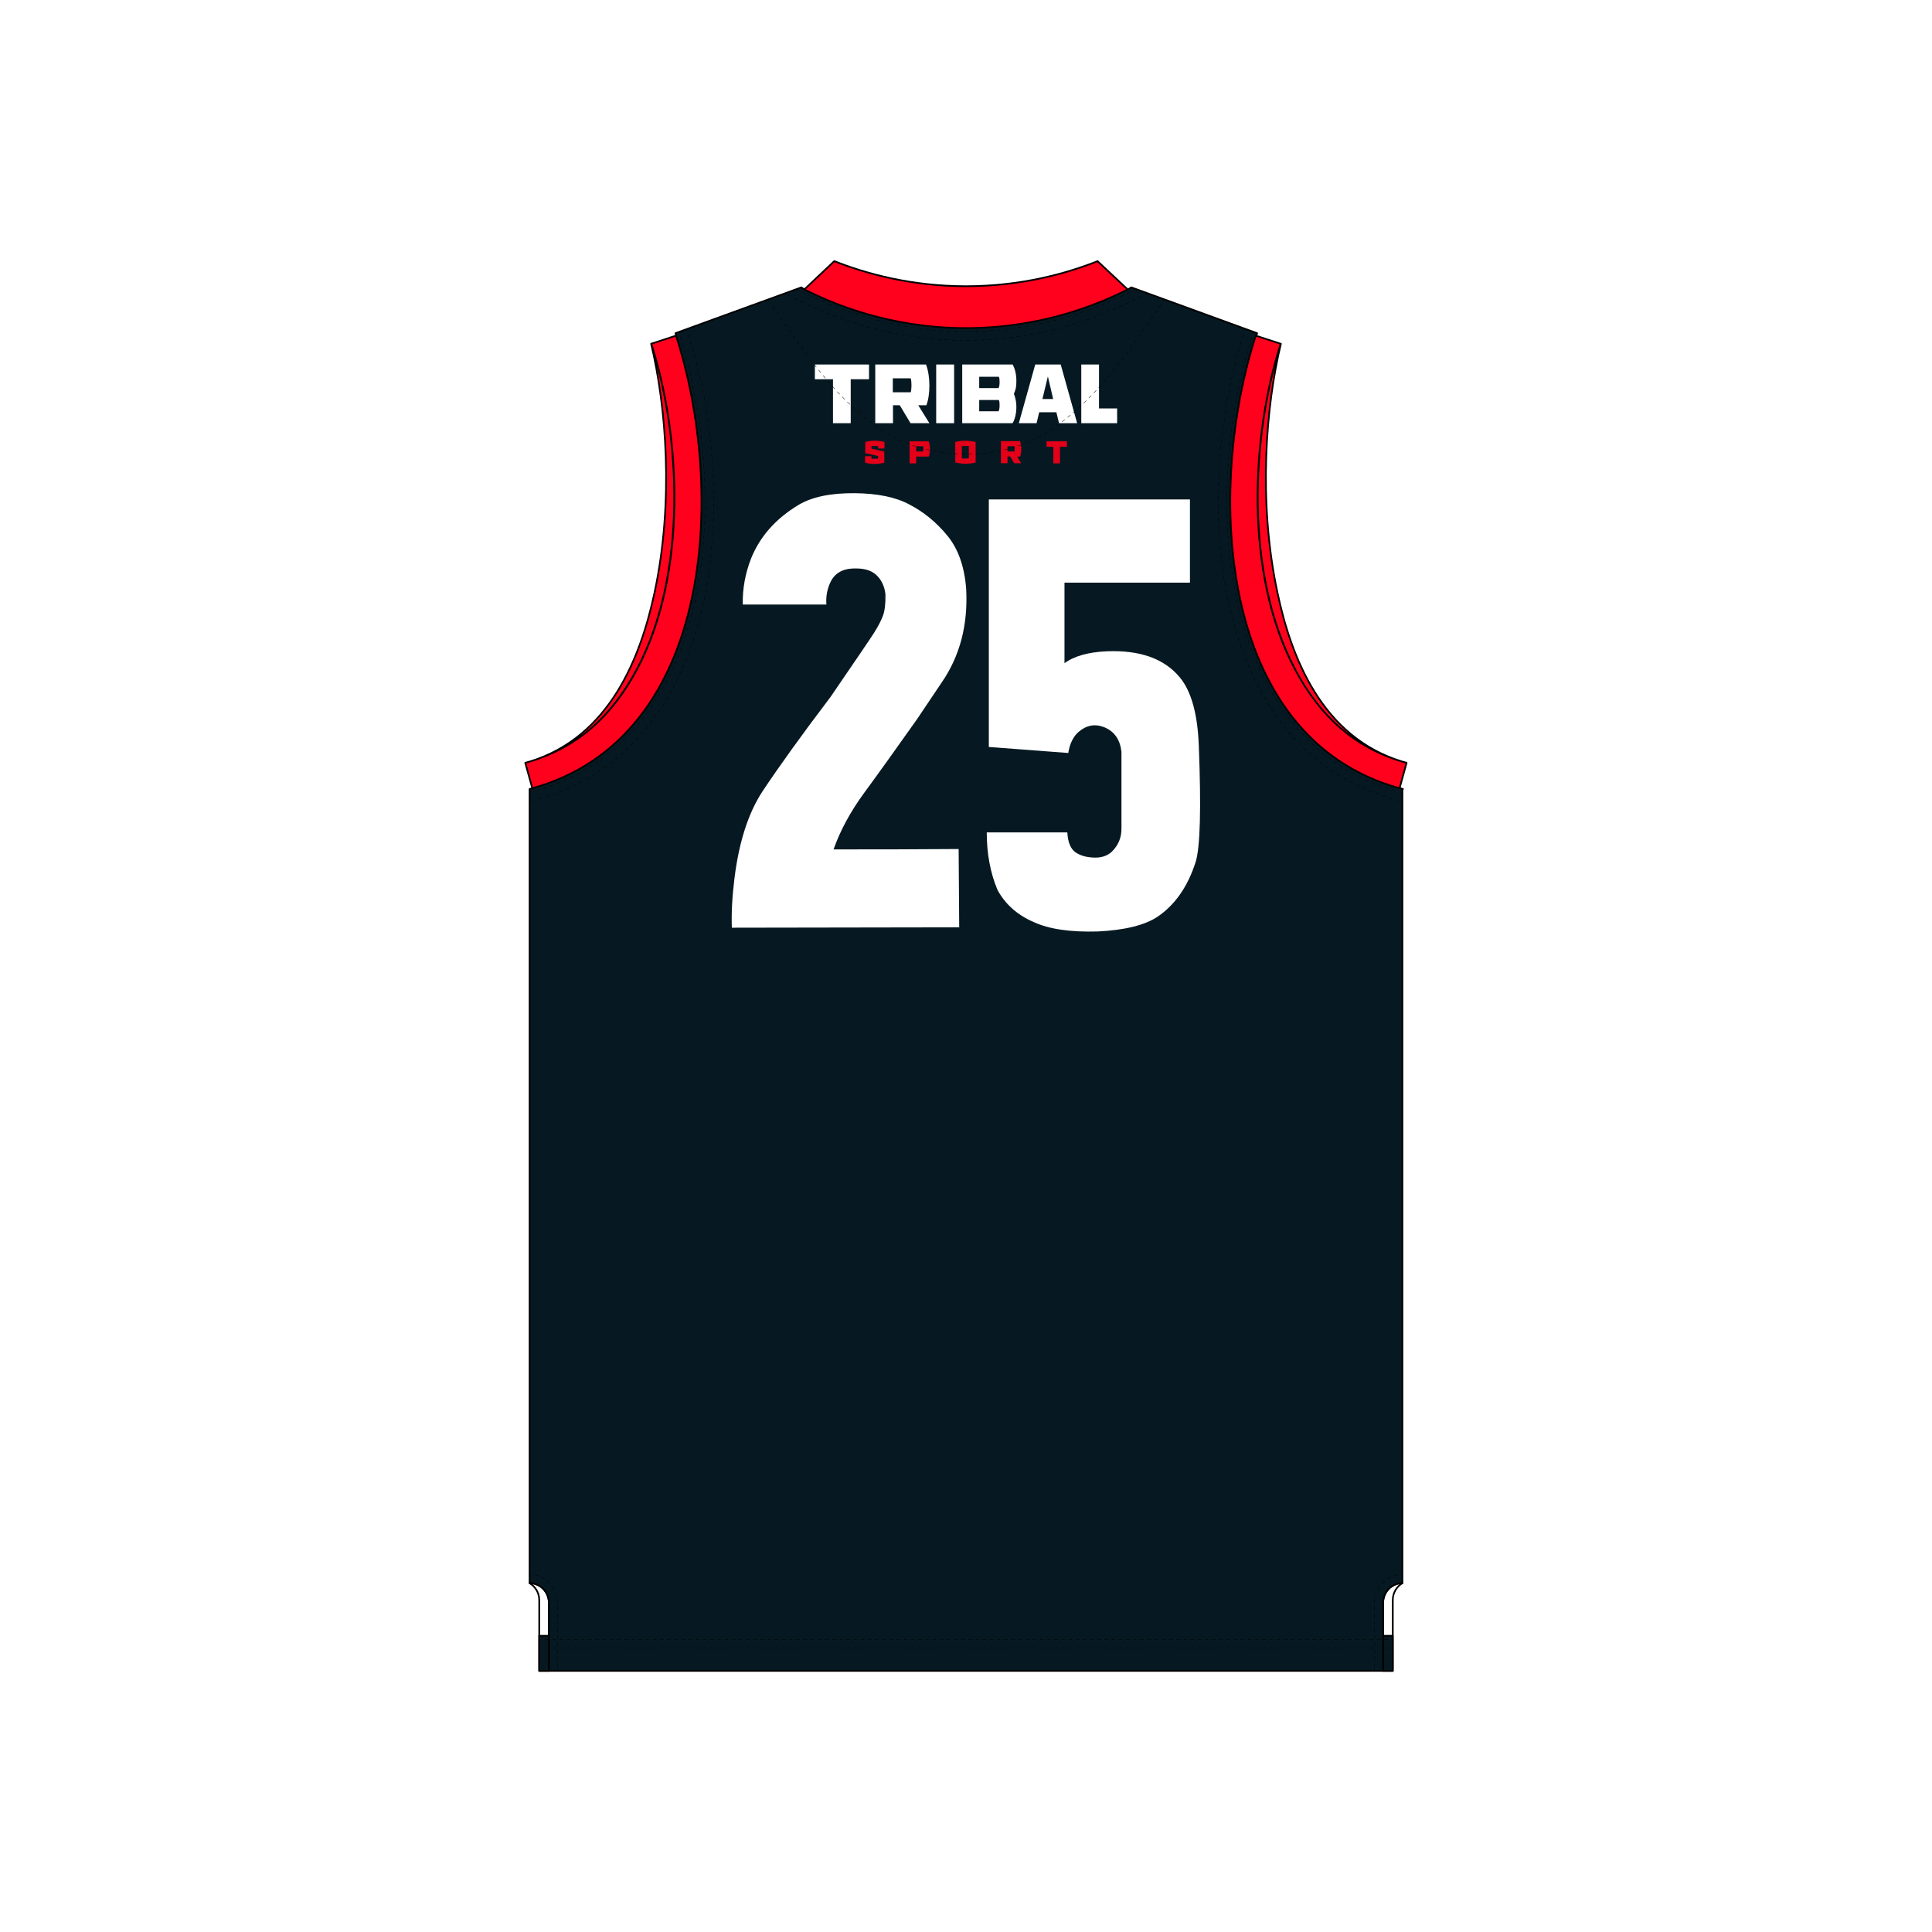 <?xml version="1.0" encoding="UTF-8"?>
<svg id="Layer_1" xmlns="http://www.w3.org/2000/svg" version="1.1" viewBox="0 0 1024 1024">
  <!-- Generator: Adobe Illustrator 29.6.0, SVG Export Plug-In . SVG Version: 2.1.1 Build 207)  -->
  <defs>
    <style>
      .st0 {
        stroke-dasharray: 1.9 1.9;
      }

      .st0, .st1, .st2, .st3, .st4, .st5, .st6, .st7 {
        stroke: #000;
      }

      .st0, .st2, .st3, .st4, .st5 {
        fill: none;
        stroke-miterlimit: 10;
        stroke-width: .2px;
      }

      .st8 {
        fill: #e40019;
      }

      .st9, .st6 {
        fill: #fff;
      }

      .st1 {
        fill: #ff001d;
      }

      .st1, .st6, .st7 {
        stroke-linecap: round;
        stroke-linejoin: round;
        stroke-width: .9px;
      }

      .st3 {
        stroke-dasharray: 1.9 1.9;
      }

      .st4 {
        stroke-dasharray: 1.9 1.9;
      }

      .st5 {
        stroke-dasharray: 1.9 1.9;
      }

      .st6 {
        fill-rule: evenodd;
      }

      .st7 {
        fill: #061922;
      }
    </style>
  </defs>
  <rect class="st9" width="1024" height="1024"/>
  <g id="DESIGN">
    <path id="INSIDE" class="st6" d="M738.2,885.6v-37.6c0-3.8,2.1-7.1,5.1-8.9h0c-5.6,0-10.2,4.6-10.2,10.3v36.2h5.1ZM290.9,885.6v-36.2c0-5.7-4.6-10.3-10.2-10.3h0c3,1.8,5.1,5.1,5.1,8.9v37.6h5.1Z"/>
    <path id="BACK" class="st7" d="M743.3,418.2v420.9h0c-5.6,0-10.2,4.6-10.2,10.3v36.2h-442.2v-36.2c0-5.7-4.6-10.3-10.2-10.3h0v-420.9c91.3-25,95.7-163.6,77.7-240.3l-.4-1.3s66.6-24.3,66.7-24.3l1.7,1.1h171.5l1.7-1.1,66.7,24.3-.4,1.3c-18,76.7-13.6,215.3,77.7,240.3h0Z"/>
    <path id="FRONT" class="st7" d="M733.1,885.6h5.1v-18.6h-5.1v18.6ZM290.9,867h-5.1v18.6h5.1v-18.6Z"/>
    <path id="COLLAR" class="st1" d="M581.8,138.4c-16.7,6.6-40.6,13.3-69.8,13.3s-53.1-6.7-69.8-13.3l-15.9,15c15,7.6,45.4,20.5,85.7,20.5s70.8-12.9,85.7-20.5l-16-15Z"/>
    <path id="CUFFS" class="st1" d="M745.5,404.3c-26.4-7.3-45.2-23.6-59-49.3-27.3-50.9-23.3-124.6-7.7-172.8l-13.2-4.3c-26.2,80.8-21,213,76.2,239.9l3.7-13.4h0ZM686.5,355c13.4,25,31.6,41.2,56.9,48.7-42.9-12.9-59.2-55.7-66.4-90-10.2-48.1-6.1-98.4,1.9-131.5-15.6,48.1-19.6,121.8,7.7,172.8h0ZM282.1,417.8c97.2-26.9,102.4-159.1,76.2-239.9l-13.2,4.3c15.6,48.1,19.6,121.8-7.7,172.8-13.8,25.7-32.7,42.1-59,49.3l3.7,13.4h0ZM345.1,182.2c8,33.2,12.1,83.4,1.9,131.5-7.3,34.2-23.6,77-66.4,90,25.3-7.6,43.5-23.7,56.9-48.7,27.3-50.9,23.3-124.6,7.7-172.8h0Z"/>
    <g id="LOGOS">
      <path id="Back_Numbers" class="st9" d="M508.6,491.5l-120.7.2c-.3-7.9.2-16.7,1.4-26.3,2.4-19.3,7.4-34.6,14.8-45.9,8.7-13.1,20.7-29.8,36.1-50.1,13.4-19.6,21.2-31,23.2-34.2s3.6-6.2,4.6-8.9c1-2.7,1.4-6.5,1.3-11.3-.4-3.7-1.7-6.8-3.9-9.3-2.7-3.1-6.7-4.5-12-4.4-6.6-.1-11.1,2.4-13.4,7.6-1.6,3.5-2.3,7.3-2,11.5h-44.3c-.2-8.3,1.3-16.5,4.4-24.4,4.7-11.7,13.1-21.1,25-28.3,7.1-4.3,17.1-6.4,29.8-6.3,12.2.1,21.9,2.1,29.1,6,7.7,4,14.4,9.5,20.2,16.6,5.7,7,9,16.3,9.9,28.2,1,19-3.3,35.4-12.9,49.4l-13.1,19.5c-11.1,15.7-20.4,28.7-27.9,38.9-7.5,10.2-12.9,20.3-16.4,30.2,20.6,0,42.7,0,66.3-.2l.3,41.6h0ZM524.2,264.7h106.5v44.1h-66.5v42.7c5.2-3.8,12.8-5.9,22.5-6.3,17.5-.7,30.4,3.9,38.6,13.8,6.1,7.3,9.5,19.5,10.1,36.5,1.3,33,.7,53.4-1.6,61.1-4.2,13.3-11,23-20.3,29.3-6.8,4.5-17.4,7.1-31.7,7.8-14.4.4-25.6-1.2-33.7-4.9-8.7-3.7-15.2-9.4-19.4-17.1-3.8-9.1-5.7-19.2-5.7-30.5h42.7c.3,5.3,1.8,8.8,4.4,10.6,2.4,1.6,5.4,2.5,9,2.7,4.2.3,7.6-.7,10.1-3,3.6-3.5,5.3-7.7,5.2-12.7v-40.3c-.7-6.4-3.7-10.8-9-13-4.9-2-9.5-1.2-13.7,2.4-2.8,2.4-4.7,6.2-5.5,11.2l-42.1-3.2v-131.1h0Z"/>
      <g id="LOGOS-2">
        <g>
          <path class="st9" d="M450.9,201v23.3h-9.4v-23.3h-9.6v-7.8h28.7v7.8h-9.6,0ZM492.6,224.3h-10l-5.7-9.5h-3.6v9.5h-9.4v-31.1h26.9c1.2,3,1.8,7.3,1.8,11.1s-.5,7.6-1.6,10.5h-4.3l5.9,9.5h0ZM482.7,207.9c.3-1,.4-2.5.4-3.7s-.1-2.7-.4-3.7h-9.5v7.4h9.5ZM496.2,224.3v-31.1h9.5v31.1h-9.5ZM537.4,208.8c.9,2.2,1.3,4.5,1.3,6.8,0,3.6-.8,6.7-2,8.7h-26.7v-31.1h26.7c1.2,2,2,5.2,2,8.7s-.4,4.6-1.3,6.8ZM529.3,205.6c.4-.8.5-2,.5-3s0-2.2-.4-2.9h-10.4v6h10.3ZM529.3,217.9c.4-.8.5-2,.5-3s0-2.2-.4-2.9h-10.4v6h10.3ZM550.8,218.5l-1.4,5.8h-9.4l8.7-31.1h13.5l8.7,31.1h-9.6l-1.4-5.8h-9.1ZM555.4,199.5l-2.9,12h5.7l-2.8-12h0ZM592.1,216.5v7.8h-19v-31.1h9.4v23.3h9.6Z"/>
          <g>
            <path class="st8" d="M465.4,236.4h-3.5v1.4l6.8,1.5v5.9c-1.5.5-3.5.7-5.1.7s-3.6-.2-5.1-.7v-3.4h3.4v1.3h3.5v-1.4l-6.8-1.5v-5.9c1.5-.5,3.4-.7,5.1-.7s3.6.2,5.1.7v3.4h-3.4v-1.3h0Z"/>
            <path class="st8" d="M492.2,233.8c.5,1.1.7,2.7.7,4.2s-.2,2.9-.6,4h-6.7v3.6h-3.5v-11.7h10.1,0ZM485.6,239.3h3.6c.1-.4.2-.9.2-1.4s0-1-.2-1.4h-3.6v2.8Z"/>
            <path class="st8" d="M517.1,234.3v10.8c-1.5.5-3.6.7-5.4.7s-3.8-.3-5.4-.7v-10.8c1.5-.5,3.6-.7,5.4-.7s3.8.3,5.4.7ZM509.8,243h3.7v-6.6h-3.7v6.6Z"/>
            <path class="st8" d="M541.3,245.5h-3.8l-2.1-3.6h-1.4v3.6h-3.5v-11.7h10.1c.5,1.1.7,2.7.7,4.2s-.2,2.9-.6,4h-1.6l2.2,3.6h0ZM537.6,239.3c.1-.4.2-.9.2-1.4s0-1-.2-1.4h-3.6v2.8h3.6Z"/>
            <path class="st8" d="M561.8,236.8v8.8h-3.5v-8.8h-3.6v-2.9h10.8v2.9h-3.6,0Z"/>
          </g>
        </g>
      </g>
    </g>
    <g id="STITCHING">
      <g>
        <line class="st2" x1="660" y1="174.5" x2="659.7" y2="175.3"/>
        <path class="st0" d="M659.1,177.1c-17.2,53.9-21.2,132.5,8.3,187.7,16.3,30.5,40.8,50.4,72.7,59.3h.3"/>
        <line class="st2" x1="741.4" y1="424.4" x2="742.3" y2="424.6"/>
      </g>
      <g>
        <line class="st2" x1="664.3" y1="176" x2="664" y2="176.9"/>
        <path class="st5" d="M663.5,178.7c-16.9,53-20.9,130,8,183.9,15.7,29.3,39.2,48.5,69.7,56.9"/>
        <line class="st2" x1="742.1" y1="419.8" x2="743" y2="420"/>
      </g>
      <g>
        <line class="st2" x1="364" y1="174.5" x2="364.3" y2="175.3"/>
        <path class="st0" d="M364.9,177.1c17.2,53.9,21.2,132.5-8.3,187.7-16.3,30.5-40.8,50.4-72.7,59.3h-.3"/>
        <line class="st2" x1="282.6" y1="424.4" x2="281.8" y2="424.6"/>
      </g>
      <g>
        <line class="st2" x1="359.7" y1="176" x2="360" y2="176.9"/>
        <path class="st5" d="M360.5,178.7c16.9,53,20.9,130-8,183.9-15.7,29.3-39.2,48.5-69.7,56.9"/>
        <line class="st2" x1="281.9" y1="419.8" x2="281" y2="420"/>
      </g>
      <g>
        <path class="st2" d="M616.9,159.1c-.2.3-.4.5-.5.8"/>
        <path class="st5" d="M615.3,161.4c-1.2,1.7-2.3,3.3-3.4,5-17.6,25.5-35.9,51.8-63,66.1-10.7,5.4-23.5,8.2-36.8,8.1h-.2c-13.3,0-26-2.8-36.6-8.1-27.2-14.3-45.4-40.6-63-66.1-1.3-1.9-2.6-3.8-4-5.7"/>
        <path class="st2" d="M407.6,159.9c-.2-.3-.4-.5-.5-.8"/>
      </g>
      <g>
        <line class="st2" x1="607.8" y1="155.8" x2="606.9" y2="156.2"/>
        <path class="st4" d="M605.2,157l-4.7,2.2c-19.1,9.7-49.9,21.2-88.6,21.2s-69.5-11.5-88.6-21.2l-5.5-2.6"/>
        <line class="st2" x1="417.1" y1="156.2" x2="416.2" y2="155.8"/>
      </g>
      <g>
        <line class="st2" x1="601.6" y1="153.6" x2="600.7" y2="154"/>
        <path class="st3" d="M599.1,154.8l-.5.2c-18.6,9.4-48.8,20.7-86.5,20.7s-67.9-11.3-86.5-20.7l-1.4-.6"/>
        <line class="st2" x1="423.3" y1="154" x2="422.4" y2="153.6"/>
      </g>
      <g>
        <line class="st2" x1="738.2" y1="868.9" x2="737.3" y2="868.9"/>
        <line class="st0" x1="735.5" y1="868.9" x2="287.6" y2="868.9"/>
        <line class="st2" x1="286.7" y1="868.9" x2="285.8" y2="868.9"/>
      </g>
      <g>
        <line class="st2" x1="738.2" y1="873.5" x2="737.3" y2="873.5"/>
        <line class="st0" x1="735.5" y1="873.5" x2="287.6" y2="873.5"/>
        <line class="st2" x1="286.7" y1="873.5" x2="285.8" y2="873.5"/>
      </g>
      <g>
        <path class="st2" d="M743.3,834.5c-.3,0-.6,0-.9,0"/>
        <path class="st0" d="M740.6,834.7c-6.9,1.3-12.1,7.4-12.1,14.6v34.3"/>
        <line class="st2" x1="728.5" y1="884.7" x2="728.5" y2="885.6"/>
      </g>
      <g>
        <path class="st2" d="M280.7,834.5c.3,0,.6,0,.9,0"/>
        <path class="st0" d="M283.4,834.7c6.9,1.3,12.1,7.4,12.1,14.6v34.3"/>
        <line class="st2" x1="295.5" y1="884.7" x2="295.5" y2="885.6"/>
      </g>
    </g>
  </g>
</svg>